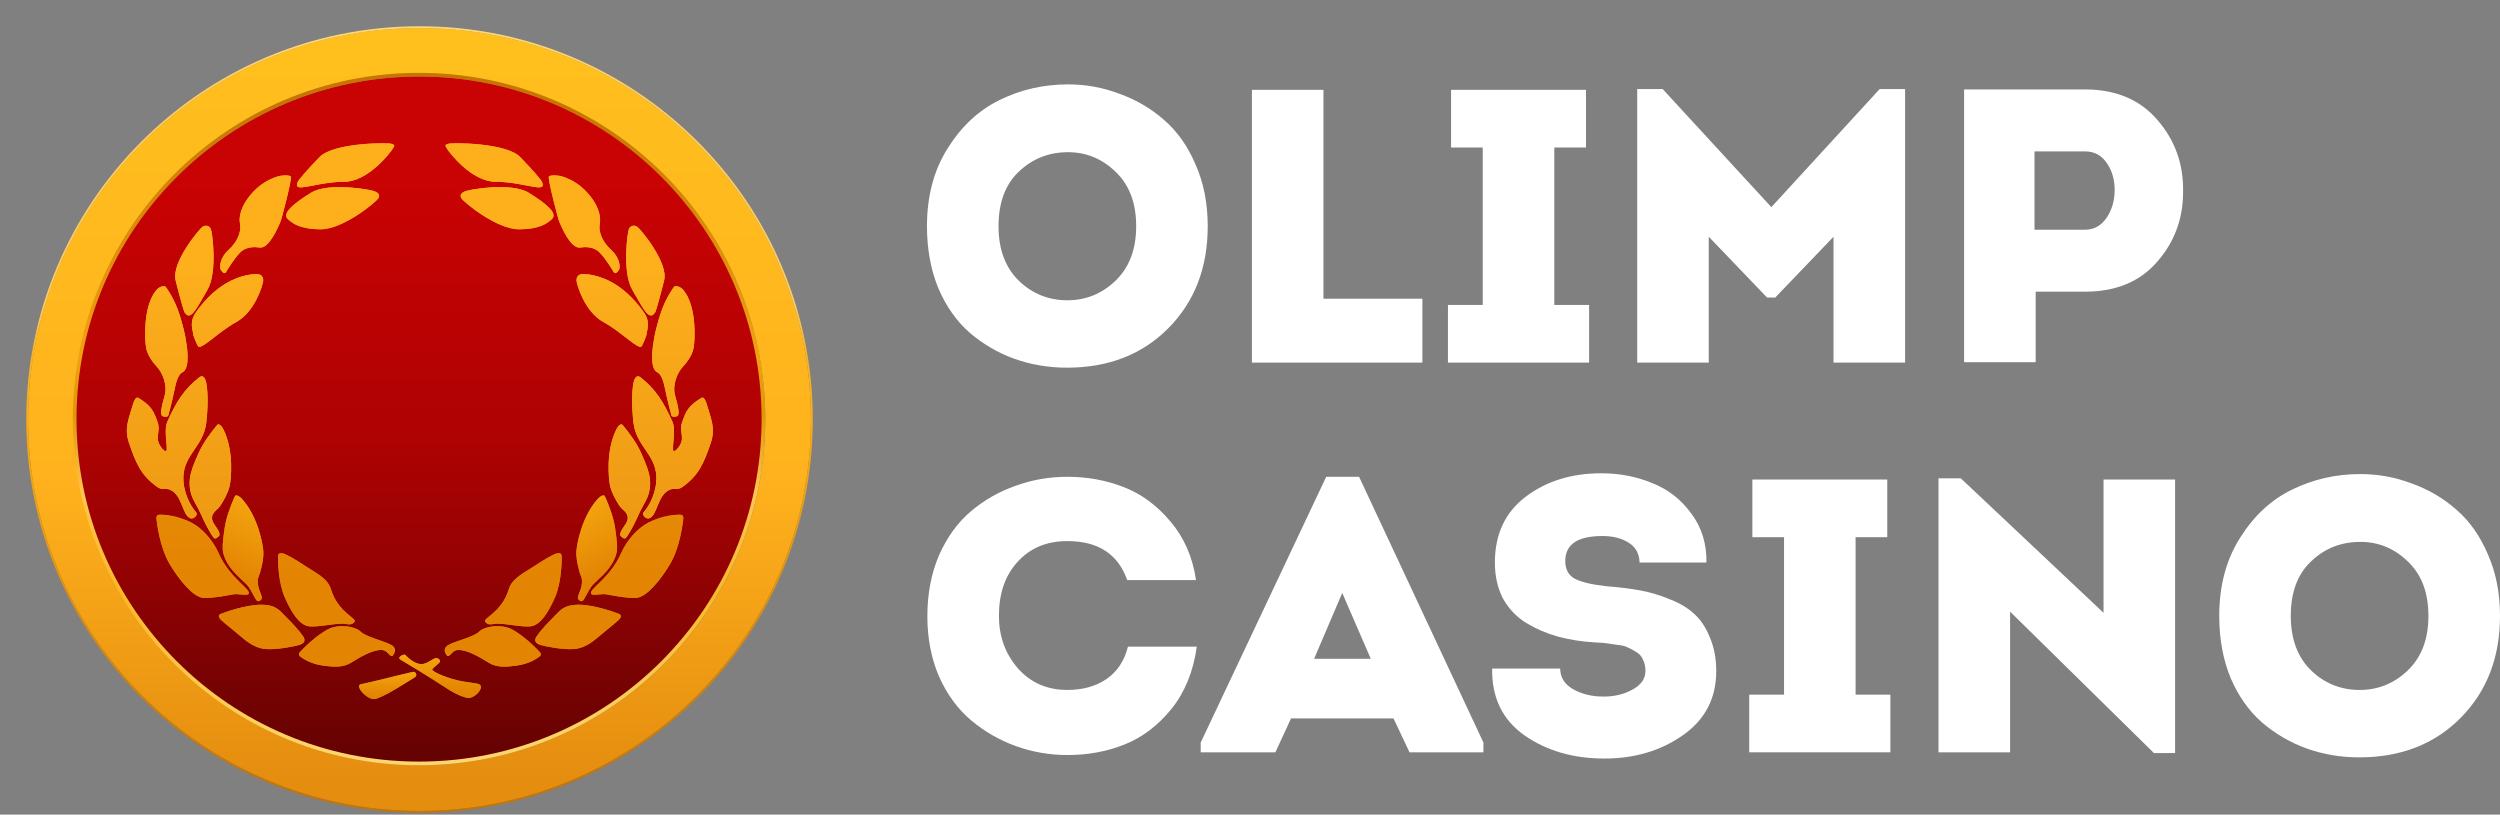 <svg width="89" height="29" viewBox="0 0 89 29" fill="none" xmlns="http://www.w3.org/2000/svg">
<rect x="0" y="0" width="89" height="29" fill="#808080" stroke="none"/>
<path d="M27.179 14.967C27.179 21.729 21.697 27.211 14.935 27.211C8.173 27.211 2.691 21.729 2.691 14.967C2.691 8.205 8.173 2.723 14.935 2.723C21.697 2.723 27.179 8.205 27.179 14.967Z" fill="url(#paint0_linear_3029_48905)"/>
<path fill-rule="evenodd" clip-rule="evenodd" d="M14.934 27.243C21.733 27.243 27.244 21.733 27.244 14.934C27.244 8.136 21.733 2.626 14.934 2.626C8.136 2.626 2.626 8.136 2.626 14.934C2.626 21.733 8.136 27.243 14.934 27.243ZM14.934 28.869C22.631 28.869 28.869 22.631 28.869 14.934C28.869 7.238 22.631 1 14.934 1C7.238 1 1 7.238 1 14.934C1 22.631 7.238 28.869 14.934 28.869Z" fill="url(#paint1_linear_3029_48905)"/>
<path fill-rule="evenodd" clip-rule="evenodd" d="M28.935 14.935C28.935 22.667 22.667 28.935 14.935 28.935C7.203 28.935 0.935 22.667 0.935 14.935C0.935 7.203 7.203 0.935 14.935 0.935C22.667 0.935 28.935 7.203 28.935 14.935ZM14.935 28.87C22.631 28.87 28.87 22.631 28.87 14.935C28.87 7.239 22.631 1 14.935 1C7.239 1 1 7.239 1 14.935C1 22.631 7.239 28.87 14.935 28.87Z" fill="url(#paint2_linear_3029_48905)"/>
<path fill-rule="evenodd" clip-rule="evenodd" d="M27.244 14.918C27.244 21.725 21.725 27.244 14.918 27.244C8.111 27.244 2.593 21.725 2.593 14.918C2.593 8.111 8.111 2.593 14.918 2.593C21.725 2.593 27.244 8.111 27.244 14.918ZM14.918 27.113C21.654 27.113 27.113 21.654 27.113 14.918C27.113 8.183 21.654 2.723 14.918 2.723C8.183 2.723 2.723 8.183 2.723 14.918C2.723 21.654 8.183 27.113 14.918 27.113Z" fill="url(#paint3_linear_3029_48905)"/>
<path d="M14.431 23.316C14.382 23.267 14.122 23.398 14.252 23.479C14.339 23.533 15.293 24.097 15.927 24.52C16.252 24.736 16.554 24.835 16.642 24.845C16.905 24.872 17.23 24.502 17.081 24.373C17.014 24.315 16.636 24.306 16.252 24.211C15.791 24.096 15.335 23.885 15.39 23.82C15.446 23.755 15.618 23.625 15.651 23.576C15.683 23.528 15.651 23.446 15.537 23.43C15.423 23.414 15.215 23.654 14.984 23.642C14.716 23.627 14.48 23.365 14.431 23.316Z" fill="#E38403"/>
<path d="M14.431 23.316C14.382 23.267 14.122 23.398 14.252 23.479C14.339 23.533 15.293 24.097 15.927 24.52C16.252 24.736 16.554 24.835 16.642 24.845C16.905 24.872 17.23 24.502 17.081 24.373C17.014 24.315 16.636 24.306 16.252 24.211C15.791 24.096 15.335 23.885 15.39 23.82C15.446 23.755 15.618 23.625 15.651 23.576C15.683 23.528 15.651 23.446 15.537 23.43C15.423 23.414 15.215 23.654 14.984 23.642C14.716 23.627 14.48 23.365 14.431 23.316Z" fill="url(#paint4_linear_3029_48905)"/>
<path d="M14.707 23.918C14.504 23.959 13.107 24.314 12.854 24.357C12.6 24.4 13.098 24.975 13.39 24.877C13.829 24.731 14.584 24.211 14.74 24.129C14.896 24.048 14.789 23.902 14.707 23.918Z" fill="#E38403"/>
<path d="M14.707 23.918C14.504 23.959 13.107 24.314 12.854 24.357C12.6 24.4 13.098 24.975 13.39 24.877C13.829 24.731 14.584 24.211 14.74 24.129C14.896 24.048 14.789 23.902 14.707 23.918Z" fill="url(#paint5_linear_3029_48905)"/>
<path d="M22.553 13.625C22.575 13.513 22.651 13.316 22.797 13.43C23.352 13.861 23.627 14.324 23.936 15.007C24.104 15.379 23.838 16.178 24.033 16.048C24.123 15.988 24.156 15.929 24.212 15.837C24.37 15.575 24.182 15.347 24.277 15.056C24.418 14.626 24.521 14.435 24.976 14.162C25.058 14.113 25.131 14.286 25.155 14.373C25.302 14.894 25.485 15.233 25.302 15.772C25.058 16.487 24.879 16.926 24.277 17.349C24.14 17.445 24.011 17.369 23.854 17.43C23.393 17.611 23.415 18.357 23.106 18.454C22.999 18.488 22.837 18.328 22.911 18.243C23.139 17.983 23.387 17.49 23.366 16.959C23.337 16.181 22.649 15.87 22.553 15.056C22.487 14.489 22.488 13.967 22.553 13.625Z" fill="#FDAF1C"/>
<path d="M22.553 13.625C22.575 13.513 22.651 13.316 22.797 13.43C23.352 13.861 23.627 14.324 23.936 15.007C24.104 15.379 23.838 16.178 24.033 16.048C24.123 15.988 24.156 15.929 24.212 15.837C24.37 15.575 24.182 15.347 24.277 15.056C24.418 14.626 24.521 14.435 24.976 14.162C25.058 14.113 25.131 14.286 25.155 14.373C25.302 14.894 25.485 15.233 25.302 15.772C25.058 16.487 24.879 16.926 24.277 17.349C24.14 17.445 24.011 17.369 23.854 17.43C23.393 17.611 23.415 18.357 23.106 18.454C22.999 18.488 22.837 18.328 22.911 18.243C23.139 17.983 23.387 17.49 23.366 16.959C23.337 16.181 22.649 15.87 22.553 15.056C22.487 14.489 22.488 13.967 22.553 13.625Z" fill="url(#paint6_linear_3029_48905)"/>
<path d="M15.918 5.3C15.856 5.193 15.809 5.162 15.965 5.118C16.12 5.074 18.022 5.079 18.521 5.593C19.018 6.105 19.252 6.4 19.285 6.454C19.285 6.454 19.285 6.455 19.285 6.455C19.289 6.463 19.334 6.557 19.317 6.617C19.251 6.795 18.505 6.471 17.643 6.471C16.781 6.471 15.98 5.408 15.918 5.3Z" fill="#FDAF1C"/>
<path d="M15.918 5.3C15.856 5.193 15.809 5.162 15.965 5.118C16.12 5.074 18.022 5.079 18.521 5.593C19.018 6.105 19.252 6.4 19.285 6.454C19.285 6.454 19.285 6.455 19.285 6.455C19.289 6.463 19.334 6.557 19.317 6.617C19.251 6.795 18.505 6.471 17.643 6.471C16.781 6.471 15.98 5.408 15.918 5.3Z" fill="url(#paint7_linear_3029_48905)"/>
<path d="M24.147 18.325C24.245 18.325 24.348 18.309 24.322 18.497C24.308 18.598 24.216 19.471 23.854 20.081C23.538 20.614 23.025 21.264 22.651 21.284C22.277 21.303 21.675 21.17 21.562 21.154C21.448 21.137 21.117 21.201 21.058 21.154C20.898 20.999 21.71 20.618 22.114 19.69C22.299 19.267 22.678 18.81 23.09 18.601C23.582 18.352 24.049 18.325 24.147 18.325Z" fill="#E38403"/>
<path d="M24.147 18.325C24.245 18.325 24.348 18.309 24.322 18.497C24.308 18.598 24.216 19.471 23.854 20.081C23.538 20.614 23.025 21.264 22.651 21.284C22.277 21.303 21.675 21.17 21.562 21.154C21.448 21.137 21.117 21.201 21.058 21.154C20.898 20.999 21.71 20.618 22.114 19.69C22.299 19.267 22.678 18.81 23.09 18.601C23.582 18.352 24.049 18.325 24.147 18.325Z" fill="url(#paint8_linear_3029_48905)"/>
<path d="M19.824 19.703C19.91 19.692 19.998 19.668 19.996 19.836C19.994 19.926 20.005 20.704 19.752 21.279C19.53 21.781 19.25 22.235 18.923 22.292C18.596 22.349 17.903 22.162 17.61 22.211C17.318 22.259 17.342 22.181 17.285 22.146C17.128 22.026 17.856 21.834 18.114 20.975C18.232 20.583 18.668 20.389 19.009 20.162C19.416 19.891 19.738 19.713 19.824 19.703Z" fill="#E38403"/>
<path d="M19.824 19.703C19.91 19.692 19.998 19.668 19.996 19.836C19.994 19.926 20.005 20.704 19.752 21.279C19.53 21.781 19.25 22.235 18.923 22.292C18.596 22.349 17.903 22.162 17.61 22.211C17.318 22.259 17.342 22.181 17.285 22.146C17.128 22.026 17.856 21.834 18.114 20.975C18.232 20.583 18.668 20.389 19.009 20.162C19.416 19.891 19.738 19.713 19.824 19.703Z" fill="url(#paint9_linear_3029_48905)"/>
<path d="M19.123 23.43C19.183 23.388 19.315 23.325 19.22 23.219C19.169 23.162 18.645 22.602 18.163 22.376C17.757 22.211 17.236 22.308 17.058 22.487C16.879 22.666 16.261 22.812 16.001 22.942C15.743 23.071 15.836 23.232 15.917 23.345C15.918 23.348 15.921 23.349 15.924 23.351C16.035 23.391 16.096 23.126 16.342 23.137C16.653 23.152 17.043 23.368 17.399 23.593C17.692 23.777 18.049 23.742 18.394 23.695C18.806 23.639 19.062 23.472 19.123 23.43Z" fill="#E38403"/>
<path d="M19.123 23.43C19.183 23.388 19.315 23.325 19.22 23.219C19.169 23.162 18.645 22.602 18.163 22.376C17.757 22.211 17.236 22.308 17.058 22.487C16.879 22.666 16.261 22.812 16.001 22.942C15.743 23.071 15.836 23.232 15.917 23.345C15.918 23.348 15.921 23.349 15.924 23.351C16.035 23.391 16.096 23.126 16.342 23.137C16.653 23.152 17.043 23.368 17.399 23.593C17.692 23.777 18.049 23.742 18.394 23.695C18.806 23.639 19.062 23.472 19.123 23.43Z" fill="url(#paint10_linear_3029_48905)"/>
<path d="M22.062 22.025C22.101 21.961 22.154 21.899 22.012 21.845C21.936 21.816 21.144 21.52 20.57 21.528C20.068 21.534 19.936 21.739 19.724 21.951C19.513 22.162 19.253 22.436 19.106 22.65C18.96 22.864 19.171 22.939 19.236 22.959C19.399 23.007 20.017 23.137 20.44 23.105C20.863 23.072 21.155 22.796 21.448 22.552C21.799 22.259 22.023 22.089 22.062 22.025Z" fill="#E38403"/>
<path d="M22.062 22.025C22.101 21.961 22.154 21.899 22.012 21.845C21.936 21.816 21.144 21.52 20.57 21.528C20.068 21.534 19.936 21.739 19.724 21.951C19.513 22.162 19.253 22.436 19.106 22.65C18.96 22.864 19.171 22.939 19.236 22.959C19.399 23.007 20.017 23.137 20.44 23.105C20.863 23.072 21.155 22.796 21.448 22.552C21.799 22.259 22.023 22.089 22.062 22.025Z" fill="url(#paint11_linear_3029_48905)"/>
<path d="M16.553 6.812C16.436 6.87 16.355 6.923 16.425 7.055C16.495 7.187 17.675 8.162 18.472 8.162C19.264 8.162 19.484 7.916 19.544 7.886C19.545 7.886 19.546 7.885 19.546 7.885C19.558 7.876 19.662 7.801 19.693 7.74C19.777 7.543 19.464 7.261 18.83 6.866C18.196 6.471 16.671 6.755 16.553 6.812Z" fill="#FDAF1C"/>
<path d="M16.553 6.812C16.436 6.87 16.355 6.923 16.425 7.055C16.495 7.187 17.675 8.162 18.472 8.162C19.264 8.162 19.484 7.916 19.544 7.886C19.545 7.886 19.546 7.885 19.546 7.885C19.558 7.876 19.662 7.801 19.693 7.74C19.777 7.543 19.464 7.261 18.83 6.866C18.196 6.471 16.671 6.755 16.553 6.812Z" fill="url(#paint12_linear_3029_48905)"/>
<path d="M22.391 8.146C22.446 8.041 22.57 7.995 22.687 8.076C22.804 8.156 23.801 9.347 23.643 9.983C23.485 10.617 23.357 11.055 23.331 11.109C23.33 11.109 23.33 11.109 23.33 11.11C23.326 11.117 23.272 11.202 23.215 11.225C23.036 11.283 22.862 10.926 22.505 10.308C22.147 9.69 22.336 8.25 22.391 8.146Z" fill="#FDAF1C"/>
<path d="M22.391 8.146C22.446 8.041 22.57 7.995 22.687 8.076C22.804 8.156 23.801 9.347 23.643 9.983C23.485 10.617 23.357 11.055 23.331 11.109C23.33 11.109 23.33 11.109 23.33 11.11C23.326 11.117 23.272 11.202 23.215 11.225C23.036 11.283 22.862 10.926 22.505 10.308C22.147 9.69 22.336 8.25 22.391 8.146Z" fill="url(#paint13_linear_3029_48905)"/>
<path d="M20.528 10.019C20.511 9.902 20.553 9.755 20.765 9.755C20.873 9.755 21.329 9.784 21.838 10.081C22.319 10.361 22.716 10.812 22.944 11.154C23.171 11.495 23.012 11.819 23.02 11.877C23.029 11.934 22.88 12.27 22.846 12.325C22.734 12.476 22.159 11.838 21.48 11.463C20.802 11.087 20.544 10.136 20.528 10.019Z" fill="#FDAF1C"/>
<path d="M20.528 10.019C20.511 9.902 20.553 9.755 20.765 9.755C20.873 9.755 21.329 9.784 21.838 10.081C22.319 10.361 22.716 10.812 22.944 11.154C23.171 11.495 23.012 11.819 23.02 11.877C23.029 11.934 22.88 12.27 22.846 12.325C22.734 12.476 22.159 11.838 21.48 11.463C20.802 11.087 20.544 10.136 20.528 10.019Z" fill="url(#paint14_linear_3029_48905)"/>
<path d="M21.252 7.365C21.129 7.084 20.722 6.5 20.017 6.284C19.841 6.23 19.593 6.231 19.54 6.284C19.488 6.337 19.88 7.865 19.922 7.922C19.982 8.058 20.314 8.862 20.651 8.812C20.809 8.789 21.135 8.767 21.349 8.991C21.591 9.245 21.789 9.593 21.855 9.696C21.918 9.777 22 9.658 22.033 9.609C22.098 9.511 22.056 9.16 21.756 8.894C21.464 8.633 21.297 8.266 21.349 7.983C21.375 7.843 21.376 7.646 21.252 7.365Z" fill="#FDAF1C"/>
<path d="M21.252 7.365C21.129 7.084 20.722 6.5 20.017 6.284C19.841 6.23 19.593 6.231 19.54 6.284C19.488 6.337 19.88 7.865 19.922 7.922C19.982 8.058 20.314 8.862 20.651 8.812C20.809 8.789 21.135 8.767 21.349 8.991C21.591 9.245 21.789 9.593 21.855 9.696C21.918 9.777 22 9.658 22.033 9.609C22.098 9.511 22.056 9.16 21.756 8.894C21.464 8.633 21.297 8.266 21.349 7.983C21.375 7.843 21.376 7.646 21.252 7.365Z" fill="url(#paint15_linear_3029_48905)"/>
<path d="M24.696 12.367C24.744 12.065 24.802 10.889 24.326 10.324C24.208 10.184 24.049 10.178 24.017 10.194C23.984 10.211 23.741 10.562 23.578 10.991C23.387 11.493 23.274 12.076 23.277 12.115C23.252 12.261 23.096 13.117 23.406 13.258C23.551 13.324 23.633 13.613 23.692 13.918C23.758 14.262 23.871 14.65 23.896 14.764C23.905 14.865 24.052 14.839 24.106 14.816C24.213 14.769 24.141 14.467 24.033 14.081C23.928 13.703 24.112 13.265 24.31 13.056C24.407 12.953 24.648 12.67 24.696 12.367Z" fill="#FDAF1C"/>
<path d="M24.696 12.367C24.744 12.065 24.802 10.889 24.326 10.324C24.208 10.184 24.049 10.178 24.017 10.194C23.984 10.211 23.741 10.562 23.578 10.991C23.387 11.493 23.274 12.076 23.277 12.115C23.252 12.261 23.096 13.117 23.406 13.258C23.551 13.324 23.633 13.613 23.692 13.918C23.758 14.262 23.871 14.65 23.896 14.764C23.905 14.865 24.052 14.839 24.106 14.816C24.213 14.769 24.141 14.467 24.033 14.081C23.928 13.703 24.112 13.265 24.31 13.056C24.407 12.953 24.648 12.67 24.696 12.367Z" fill="url(#paint16_linear_3029_48905)"/>
<path d="M21.724 17.316C21.659 17.042 21.57 16.045 21.936 15.3C22.017 15.133 22.102 15.097 22.134 15.106C22.166 15.115 22.503 15.539 22.684 15.853C22.877 16.188 23.074 16.727 23.074 16.764C23.15 16.995 23.22 17.414 22.976 17.853C22.732 18.292 22.762 18.278 22.635 18.536C22.516 18.778 22.391 19.007 22.293 19.137C22.229 19.224 22.116 19.109 22.084 19.059C22.082 19.057 22.082 19.055 22.082 19.053C22.068 18.924 22.197 18.779 22.277 18.65C22.48 18.326 22.196 18.178 22.098 18.064C22.015 17.968 21.79 17.59 21.724 17.316Z" fill="#FDAF1C"/>
<path d="M21.724 17.316C21.659 17.042 21.57 16.045 21.936 15.3C22.017 15.133 22.102 15.097 22.134 15.106C22.166 15.115 22.503 15.539 22.684 15.853C22.877 16.188 23.074 16.727 23.074 16.764C23.15 16.995 23.22 17.414 22.976 17.853C22.732 18.292 22.762 18.278 22.635 18.536C22.516 18.778 22.391 19.007 22.293 19.137C22.229 19.224 22.116 19.109 22.084 19.059C22.082 19.057 22.082 19.055 22.082 19.053C22.068 18.924 22.197 18.779 22.277 18.65C22.48 18.326 22.196 18.178 22.098 18.064C22.015 17.968 21.79 17.59 21.724 17.316Z" fill="url(#paint17_linear_3029_48905)"/>
<path d="M20.518 19.656C20.53 19.374 20.716 18.39 21.27 17.773C21.394 17.635 21.485 17.623 21.513 17.64C21.542 17.658 21.75 18.157 21.839 18.508C21.934 18.883 21.977 19.456 21.967 19.491C21.978 19.735 21.834 20.098 21.48 20.454C21.126 20.811 21.099 20.781 20.96 21.024C20.83 21.251 20.846 21.251 20.765 21.365C20.702 21.453 20.59 21.359 20.572 21.303C20.571 21.301 20.571 21.299 20.571 21.297C20.591 21.17 20.614 21.134 20.667 20.991C20.716 20.861 20.747 20.649 20.684 20.513C20.63 20.397 20.507 19.938 20.518 19.656Z" fill="#E38403"/>
<path d="M20.518 19.656C20.53 19.374 20.716 18.39 21.27 17.773C21.394 17.635 21.485 17.623 21.513 17.64C21.542 17.658 21.75 18.157 21.839 18.508C21.934 18.883 21.977 19.456 21.967 19.491C21.978 19.735 21.834 20.098 21.48 20.454C21.126 20.811 21.099 20.781 20.96 21.024C20.83 21.251 20.846 21.251 20.765 21.365C20.702 21.453 20.59 21.359 20.572 21.303C20.571 21.301 20.571 21.299 20.571 21.297C20.591 21.17 20.614 21.134 20.667 20.991C20.716 20.861 20.747 20.649 20.684 20.513C20.63 20.397 20.507 19.938 20.518 19.656Z" fill="url(#paint18_linear_3029_48905)"/>
<path d="M7.342 13.625C7.32 13.513 7.244 13.316 7.098 13.43C6.543 13.861 6.268 14.324 5.96 15.007C5.791 15.379 6.057 16.178 5.862 16.048C5.772 15.988 5.739 15.929 5.683 15.837C5.525 15.575 5.713 15.347 5.618 15.056C5.477 14.626 5.374 14.435 4.919 14.162C4.838 14.113 4.764 14.286 4.74 14.373C4.594 14.894 4.41 15.233 4.594 15.772C4.838 16.487 5.016 16.926 5.618 17.349C5.756 17.445 5.884 17.369 6.041 17.43C6.502 17.611 6.48 18.357 6.789 18.454C6.896 18.488 7.058 18.328 6.984 18.243C6.756 17.983 6.508 17.49 6.529 16.959C6.558 16.181 7.246 15.87 7.342 15.056C7.408 14.489 7.407 13.967 7.342 13.625Z" fill="#FDAF1C"/>
<path d="M7.342 13.625C7.32 13.513 7.244 13.316 7.098 13.43C6.543 13.861 6.268 14.324 5.96 15.007C5.791 15.379 6.057 16.178 5.862 16.048C5.772 15.988 5.739 15.929 5.683 15.837C5.525 15.575 5.713 15.347 5.618 15.056C5.477 14.626 5.374 14.435 4.919 14.162C4.838 14.113 4.764 14.286 4.74 14.373C4.594 14.894 4.41 15.233 4.594 15.772C4.838 16.487 5.016 16.926 5.618 17.349C5.756 17.445 5.884 17.369 6.041 17.43C6.502 17.611 6.48 18.357 6.789 18.454C6.896 18.488 7.058 18.328 6.984 18.243C6.756 17.983 6.508 17.49 6.529 16.959C6.558 16.181 7.246 15.87 7.342 15.056C7.408 14.489 7.407 13.967 7.342 13.625Z" fill="url(#paint19_linear_3029_48905)"/>
<path d="M13.977 5.3C14.039 5.193 14.086 5.162 13.93 5.118C13.775 5.074 11.873 5.079 11.374 5.593C10.877 6.105 10.643 6.4 10.611 6.454C10.61 6.454 10.61 6.455 10.61 6.455C10.606 6.463 10.561 6.557 10.578 6.617C10.644 6.795 11.391 6.471 12.252 6.471C13.114 6.471 13.915 5.408 13.977 5.3Z" fill="#FDAF1C"/>
<path d="M13.977 5.3C14.039 5.193 14.086 5.162 13.93 5.118C13.775 5.074 11.873 5.079 11.374 5.593C10.877 6.105 10.643 6.4 10.611 6.454C10.61 6.454 10.61 6.455 10.61 6.455C10.606 6.463 10.561 6.557 10.578 6.617C10.644 6.795 11.391 6.471 12.252 6.471C13.114 6.471 13.915 5.408 13.977 5.3Z" fill="url(#paint20_linear_3029_48905)"/>
<path d="M5.748 18.325C5.651 18.325 5.548 18.309 5.573 18.497C5.587 18.598 5.679 19.471 6.041 20.081C6.357 20.614 6.87 21.264 7.244 21.284C7.618 21.303 8.22 21.17 8.333 21.154C8.447 21.137 8.778 21.201 8.838 21.154C8.997 20.999 8.186 20.618 7.781 19.69C7.596 19.267 7.217 18.81 6.805 18.601C6.313 18.352 5.846 18.325 5.748 18.325Z" fill="#E38403"/>
<path d="M5.748 18.325C5.651 18.325 5.548 18.309 5.573 18.497C5.587 18.598 5.679 19.471 6.041 20.081C6.357 20.614 6.87 21.264 7.244 21.284C7.618 21.303 8.22 21.17 8.333 21.154C8.447 21.137 8.778 21.201 8.838 21.154C8.997 20.999 8.186 20.618 7.781 19.69C7.596 19.267 7.217 18.81 6.805 18.601C6.313 18.352 5.846 18.325 5.748 18.325Z" fill="url(#paint21_linear_3029_48905)"/>
<path d="M10.071 19.703C9.986 19.692 9.897 19.668 9.899 19.836C9.901 19.926 9.89 20.704 10.144 21.279C10.365 21.781 10.645 22.235 10.972 22.292C11.299 22.349 11.992 22.162 12.285 22.211C12.577 22.259 12.553 22.181 12.61 22.146C12.767 22.026 12.039 21.834 11.781 20.975C11.663 20.583 11.227 20.389 10.886 20.162C10.48 19.891 10.157 19.713 10.071 19.703Z" fill="#E38403"/>
<path d="M10.071 19.703C9.986 19.692 9.897 19.668 9.899 19.836C9.901 19.926 9.89 20.704 10.144 21.279C10.365 21.781 10.645 22.235 10.972 22.292C11.299 22.349 11.992 22.162 12.285 22.211C12.577 22.259 12.553 22.181 12.61 22.146C12.767 22.026 12.039 21.834 11.781 20.975C11.663 20.583 11.227 20.389 10.886 20.162C10.48 19.891 10.157 19.713 10.071 19.703Z" fill="url(#paint22_linear_3029_48905)"/>
<path d="M10.773 23.43C10.712 23.388 10.58 23.325 10.675 23.219C10.726 23.162 11.25 22.602 11.732 22.376C12.138 22.211 12.659 22.308 12.838 22.487C13.016 22.666 13.634 22.812 13.895 22.942C14.152 23.071 14.059 23.232 13.978 23.345C13.977 23.348 13.974 23.349 13.971 23.351C13.86 23.391 13.799 23.126 13.553 23.137C13.242 23.152 12.853 23.368 12.496 23.593C12.203 23.777 11.846 23.742 11.501 23.695C11.09 23.639 10.833 23.472 10.773 23.43Z" fill="#E38403"/>
<path d="M10.773 23.43C10.712 23.388 10.58 23.325 10.675 23.219C10.726 23.162 11.25 22.602 11.732 22.376C12.138 22.211 12.659 22.308 12.838 22.487C13.016 22.666 13.634 22.812 13.895 22.942C14.152 23.071 14.059 23.232 13.978 23.345C13.977 23.348 13.974 23.349 13.971 23.351C13.86 23.391 13.799 23.126 13.553 23.137C13.242 23.152 12.853 23.368 12.496 23.593C12.203 23.777 11.846 23.742 11.501 23.695C11.09 23.639 10.833 23.472 10.773 23.43Z" fill="url(#paint23_linear_3029_48905)"/>
<path d="M7.833 22.025C7.794 21.961 7.741 21.899 7.884 21.845C7.96 21.816 8.751 21.52 9.325 21.528C9.827 21.534 9.959 21.739 10.171 21.951C10.382 22.162 10.643 22.436 10.789 22.65C10.935 22.864 10.724 22.939 10.659 22.959C10.496 23.007 9.878 23.137 9.455 23.105C9.033 23.072 8.74 22.796 8.447 22.552C8.096 22.259 7.873 22.089 7.833 22.025Z" fill="#E38403"/>
<path d="M7.833 22.025C7.794 21.961 7.741 21.899 7.884 21.845C7.96 21.816 8.751 21.52 9.325 21.528C9.827 21.534 9.959 21.739 10.171 21.951C10.382 22.162 10.643 22.436 10.789 22.65C10.935 22.864 10.724 22.939 10.659 22.959C10.496 23.007 9.878 23.137 9.455 23.105C9.033 23.072 8.74 22.796 8.447 22.552C8.096 22.259 7.873 22.089 7.833 22.025Z" fill="url(#paint24_linear_3029_48905)"/>
<path d="M13.342 6.812C13.46 6.87 13.54 6.923 13.47 7.055C13.4 7.187 12.22 8.162 11.423 8.162C10.632 8.162 10.411 7.916 10.351 7.886C10.35 7.886 10.35 7.885 10.349 7.885C10.337 7.876 10.233 7.801 10.202 7.74C10.118 7.543 10.431 7.261 11.065 6.866C11.7 6.471 13.224 6.755 13.342 6.812Z" fill="#FDAF1C"/>
<path d="M13.342 6.812C13.46 6.87 13.54 6.923 13.47 7.055C13.4 7.187 12.22 8.162 11.423 8.162C10.632 8.162 10.411 7.916 10.351 7.886C10.35 7.886 10.35 7.885 10.349 7.885C10.337 7.876 10.233 7.801 10.202 7.74C10.118 7.543 10.431 7.261 11.065 6.866C11.7 6.471 13.224 6.755 13.342 6.812Z" fill="url(#paint25_linear_3029_48905)"/>
<path d="M7.504 8.146C7.449 8.041 7.326 7.995 7.208 8.076C7.091 8.156 6.094 9.347 6.252 9.983C6.41 10.617 6.538 11.055 6.565 11.109C6.565 11.109 6.565 11.109 6.565 11.11C6.569 11.117 6.623 11.202 6.68 11.225C6.859 11.283 7.033 10.926 7.391 10.308C7.748 9.69 7.559 8.25 7.504 8.146Z" fill="#FDAF1C"/>
<path d="M7.504 8.146C7.449 8.041 7.326 7.995 7.208 8.076C7.091 8.156 6.094 9.347 6.252 9.983C6.41 10.617 6.538 11.055 6.565 11.109C6.565 11.109 6.565 11.109 6.565 11.11C6.569 11.117 6.623 11.202 6.68 11.225C6.859 11.283 7.033 10.926 7.391 10.308C7.748 9.69 7.559 8.25 7.504 8.146Z" fill="url(#paint26_linear_3029_48905)"/>
<path d="M9.367 10.019C9.384 9.902 9.342 9.755 9.13 9.755C9.022 9.755 8.566 9.784 8.057 10.081C7.576 10.361 7.179 10.812 6.952 11.154C6.724 11.495 6.884 11.819 6.875 11.877C6.866 11.934 7.015 12.27 7.049 12.325C7.161 12.476 7.736 11.838 8.415 11.463C9.093 11.087 9.351 10.136 9.367 10.019Z" fill="#FDAF1C"/>
<path d="M9.367 10.019C9.384 9.902 9.342 9.755 9.13 9.755C9.022 9.755 8.566 9.784 8.057 10.081C7.576 10.361 7.179 10.812 6.952 11.154C6.724 11.495 6.884 11.819 6.875 11.877C6.866 11.934 7.015 12.27 7.049 12.325C7.161 12.476 7.736 11.838 8.415 11.463C9.093 11.087 9.351 10.136 9.367 10.019Z" fill="url(#paint27_linear_3029_48905)"/>
<path d="M8.643 7.365C8.766 7.084 9.173 6.5 9.879 6.284C10.054 6.23 10.302 6.231 10.355 6.284C10.407 6.337 10.015 7.865 9.973 7.922C9.913 8.058 9.581 8.862 9.244 8.812C9.086 8.789 8.76 8.767 8.546 8.991C8.304 9.245 8.106 9.593 8.04 9.696C7.977 9.777 7.895 9.658 7.862 9.609C7.797 9.511 7.839 9.16 8.139 8.894C8.432 8.633 8.599 8.266 8.546 7.983C8.52 7.843 8.519 7.646 8.643 7.365Z" fill="#FDAF1C"/>
<path d="M8.643 7.365C8.766 7.084 9.173 6.5 9.879 6.284C10.054 6.23 10.302 6.231 10.355 6.284C10.407 6.337 10.015 7.865 9.973 7.922C9.913 8.058 9.581 8.862 9.244 8.812C9.086 8.789 8.76 8.767 8.546 8.991C8.304 9.245 8.106 9.593 8.04 9.696C7.977 9.777 7.895 9.658 7.862 9.609C7.797 9.511 7.839 9.16 8.139 8.894C8.432 8.633 8.599 8.266 8.546 7.983C8.52 7.843 8.519 7.646 8.643 7.365Z" fill="url(#paint28_linear_3029_48905)"/>
<path d="M5.199 12.367C5.151 12.065 5.093 10.889 5.569 10.324C5.688 10.184 5.846 10.178 5.878 10.194C5.911 10.211 6.154 10.562 6.317 10.991C6.508 11.493 6.621 12.076 6.618 12.115C6.643 12.261 6.799 13.117 6.489 13.258C6.344 13.324 6.262 13.613 6.203 13.918C6.137 14.262 6.024 14.65 5.999 14.764C5.991 14.865 5.843 14.839 5.789 14.816C5.682 14.769 5.754 14.467 5.862 14.081C5.967 13.703 5.783 13.265 5.585 13.056C5.488 12.953 5.248 12.67 5.199 12.367Z" fill="#FDAF1C"/>
<path d="M5.199 12.367C5.151 12.065 5.093 10.889 5.569 10.324C5.688 10.184 5.846 10.178 5.878 10.194C5.911 10.211 6.154 10.562 6.317 10.991C6.508 11.493 6.621 12.076 6.618 12.115C6.643 12.261 6.799 13.117 6.489 13.258C6.344 13.324 6.262 13.613 6.203 13.918C6.137 14.262 6.024 14.65 5.999 14.764C5.991 14.865 5.843 14.839 5.789 14.816C5.682 14.769 5.754 14.467 5.862 14.081C5.967 13.703 5.783 13.265 5.585 13.056C5.488 12.953 5.248 12.67 5.199 12.367Z" fill="url(#paint29_linear_3029_48905)"/>
<path d="M8.171 17.316C8.237 17.042 8.325 16.045 7.96 15.3C7.878 15.133 7.793 15.097 7.761 15.106C7.729 15.115 7.393 15.539 7.212 15.853C7.018 16.188 6.821 16.727 6.821 16.764C6.745 16.995 6.675 17.414 6.919 17.853C7.163 18.292 7.134 18.278 7.26 18.536C7.379 18.778 7.504 19.007 7.602 19.137C7.666 19.224 7.779 19.109 7.811 19.059C7.813 19.057 7.813 19.055 7.814 19.053C7.827 18.924 7.699 18.779 7.618 18.65C7.416 18.326 7.699 18.178 7.797 18.064C7.88 17.968 8.105 17.59 8.171 17.316Z" fill="#FDAF1C"/>
<path d="M8.171 17.316C8.237 17.042 8.325 16.045 7.96 15.3C7.878 15.133 7.793 15.097 7.761 15.106C7.729 15.115 7.393 15.539 7.212 15.853C7.018 16.188 6.821 16.727 6.821 16.764C6.745 16.995 6.675 17.414 6.919 17.853C7.163 18.292 7.134 18.278 7.26 18.536C7.379 18.778 7.504 19.007 7.602 19.137C7.666 19.224 7.779 19.109 7.811 19.059C7.813 19.057 7.813 19.055 7.814 19.053C7.827 18.924 7.699 18.779 7.618 18.65C7.416 18.326 7.699 18.178 7.797 18.064C7.88 17.968 8.105 17.59 8.171 17.316Z" fill="url(#paint30_linear_3029_48905)"/>
<path d="M9.377 19.656C9.366 19.374 9.179 18.39 8.625 17.773C8.501 17.635 8.41 17.623 8.382 17.64C8.353 17.658 8.145 18.157 8.056 18.508C7.961 18.883 7.918 19.456 7.928 19.491C7.917 19.735 8.061 20.098 8.415 20.454C8.769 20.811 8.796 20.781 8.935 21.024C9.065 21.251 9.049 21.251 9.13 21.365C9.193 21.453 9.305 21.359 9.323 21.303C9.324 21.301 9.324 21.299 9.324 21.297C9.304 21.17 9.281 21.134 9.228 20.991C9.179 20.861 9.149 20.649 9.212 20.513C9.265 20.397 9.388 19.938 9.377 19.656Z" fill="#E38403"/>
<path d="M9.377 19.656C9.366 19.374 9.179 18.39 8.625 17.773C8.501 17.635 8.41 17.623 8.382 17.64C8.353 17.658 8.145 18.157 8.056 18.508C7.961 18.883 7.918 19.456 7.928 19.491C7.917 19.735 8.061 20.098 8.415 20.454C8.769 20.811 8.796 20.781 8.935 21.024C9.065 21.251 9.049 21.251 9.13 21.365C9.193 21.453 9.305 21.359 9.323 21.303C9.324 21.301 9.324 21.299 9.324 21.297C9.304 21.17 9.281 21.134 9.228 20.991C9.179 20.861 9.149 20.649 9.212 20.513C9.265 20.397 9.388 19.938 9.377 19.656Z" fill="url(#paint31_linear_3029_48905)"/>
<path d="M42.995 8.054C42.995 9.533 42.527 10.745 41.589 11.688C40.661 12.622 39.459 13.089 37.984 13.089C37.325 13.089 36.698 12.983 36.104 12.77C35.52 12.558 34.991 12.248 34.517 11.841C34.053 11.434 33.682 10.907 33.404 10.259C33.135 9.603 33 8.867 33 8.054C33 6.981 33.246 6.056 33.738 5.279C34.23 4.493 34.847 3.92 35.589 3.559C36.341 3.189 37.153 3.004 38.026 3.004C38.657 3.004 39.264 3.115 39.849 3.337C40.443 3.55 40.972 3.859 41.436 4.266C41.91 4.673 42.285 5.205 42.564 5.862C42.852 6.509 42.995 7.24 42.995 8.054ZM35.548 8.054C35.548 8.877 35.789 9.524 36.271 9.996C36.754 10.458 37.329 10.69 37.998 10.69C38.657 10.69 39.227 10.458 39.71 9.996C40.202 9.524 40.448 8.877 40.448 8.054C40.448 7.231 40.206 6.588 39.724 6.125C39.241 5.654 38.675 5.418 38.026 5.418C37.339 5.418 36.754 5.649 36.271 6.111C35.789 6.565 35.548 7.212 35.548 8.054Z" fill="white"/>
<path d="M47.115 3.198V10.634H50.637V12.909H44.568V3.198H47.115Z" fill="white"/>
<path d="M55.333 10.856H56.572V12.909H51.547V10.856H52.785V5.251H51.658V3.198H56.461V5.251H55.333V10.856Z" fill="white"/>
<path d="M63.06 7.374L66.916 3.17H67.821V12.909H65.273V8.428L63.199 10.592H62.907L60.832 8.428V12.909H58.285V3.17H59.19L63.06 7.374Z" fill="white"/>
<path d="M72.47 12.895H69.922V3.184H74.224C75.328 3.184 76.191 3.55 76.813 4.28C77.435 5.002 77.737 5.852 77.718 6.833C77.718 7.795 77.407 8.627 76.785 9.33C76.173 10.033 75.319 10.384 74.224 10.384H72.47V12.895ZM72.428 8.178H74.224C74.539 8.178 74.795 8.04 74.989 7.762C75.184 7.476 75.282 7.143 75.282 6.763C75.282 6.394 75.189 6.074 75.003 5.806C74.818 5.529 74.558 5.39 74.224 5.39H72.428V8.178Z" fill="white"/>
<path d="M33.014 21.94C33.014 21.136 33.153 20.41 33.432 19.762C33.719 19.115 34.1 18.592 34.573 18.195C35.046 17.797 35.575 17.496 36.16 17.293C36.745 17.08 37.357 16.974 37.998 16.974C38.703 16.974 39.367 17.094 39.988 17.334C40.62 17.575 41.176 17.982 41.659 18.555C42.151 19.129 42.457 19.827 42.578 20.65H40.128C39.803 19.725 39.093 19.263 37.998 19.263C37.264 19.263 36.675 19.508 36.23 19.998C35.784 20.479 35.562 21.122 35.562 21.926C35.562 22.648 35.784 23.267 36.23 23.785C36.684 24.303 37.274 24.562 37.998 24.562C38.545 24.562 39.009 24.433 39.39 24.174C39.77 23.915 40.026 23.531 40.155 23.022H42.605C42.485 23.901 42.183 24.641 41.701 25.242C41.218 25.834 40.661 26.255 40.03 26.505C39.408 26.754 38.731 26.879 37.998 26.879C37.367 26.879 36.754 26.773 36.16 26.56C35.575 26.347 35.046 26.042 34.573 25.644C34.1 25.247 33.719 24.729 33.432 24.091C33.153 23.443 33.014 22.726 33.014 21.94Z" fill="white"/>
<path d="M49.608 25.575H45.961L45.404 26.782H42.745V26.435L47.213 16.974H48.383L52.81 26.435V26.782H50.179L49.608 25.575ZM47.784 21.108L46.782 23.453H48.8L47.784 21.108Z" fill="white"/>
<path d="M53.121 23.799H55.543C55.543 24.114 55.696 24.359 56.003 24.535C56.309 24.71 56.671 24.798 57.088 24.798C57.478 24.798 57.822 24.715 58.119 24.548C58.425 24.382 58.578 24.16 58.578 23.883C58.578 23.735 58.55 23.605 58.494 23.494C58.448 23.374 58.369 23.281 58.258 23.217C58.146 23.143 58.044 23.087 57.952 23.05C57.868 23.004 57.733 22.971 57.548 22.953C57.371 22.925 57.246 22.907 57.172 22.898C57.098 22.888 56.968 22.879 56.782 22.87C56.309 22.842 55.868 22.773 55.46 22.662C55.061 22.551 54.685 22.389 54.332 22.176C53.989 21.963 53.715 21.677 53.511 21.316C53.316 20.946 53.218 20.516 53.218 20.026C53.218 19.018 53.585 18.236 54.318 17.681C55.051 17.126 55.947 16.849 57.005 16.849C57.654 16.849 58.258 16.965 58.815 17.196C59.381 17.418 59.845 17.779 60.207 18.278C60.578 18.768 60.759 19.351 60.75 20.026H58.369C58.36 19.711 58.23 19.476 57.979 19.318C57.729 19.161 57.418 19.082 57.047 19.082C56.165 19.082 55.724 19.378 55.724 19.97C55.724 20.276 55.84 20.488 56.072 20.608C56.313 20.729 56.694 20.817 57.214 20.872C57.678 20.909 58.081 20.96 58.425 21.025C58.768 21.09 59.116 21.196 59.469 21.344C59.822 21.483 60.109 21.658 60.332 21.871C60.555 22.074 60.736 22.352 60.875 22.703C61.023 23.046 61.098 23.443 61.098 23.896C61.098 24.858 60.703 25.617 59.914 26.172C59.126 26.726 58.193 27.004 57.116 27.004C56.003 27.004 55.051 26.726 54.262 26.172C53.483 25.617 53.102 24.826 53.121 23.799Z" fill="white"/>
<path d="M66.059 24.729H67.298V26.782H62.273V24.729H63.512V19.124H62.384V17.071H67.187V19.124H66.059V24.729Z" fill="white"/>
<path d="M76.681 26.81L71.559 21.774V26.782H69.011V17.029H69.805L74.886 21.816V17.071H77.433V26.81H76.681Z" fill="white"/>
<path d="M89 21.926C89 23.406 88.531 24.618 87.594 25.561C86.666 26.495 85.464 26.962 83.988 26.962C83.329 26.962 82.703 26.856 82.109 26.643C81.524 26.43 80.995 26.121 80.522 25.714C80.058 25.307 79.687 24.78 79.408 24.132C79.139 23.476 79.005 22.74 79.005 21.926C79.005 20.854 79.251 19.929 79.743 19.152C80.234 18.366 80.852 17.792 81.594 17.432C82.346 17.062 83.158 16.877 84.03 16.877C84.661 16.877 85.269 16.988 85.854 17.21C86.448 17.422 86.977 17.732 87.441 18.139C87.914 18.546 88.29 19.078 88.569 19.735C88.856 20.382 89 21.113 89 21.926ZM81.552 21.926C81.552 22.75 81.793 23.397 82.276 23.869C82.759 24.331 83.334 24.562 84.002 24.562C84.661 24.562 85.232 24.331 85.715 23.869C86.207 23.397 86.452 22.75 86.452 21.926C86.452 21.103 86.211 20.461 85.729 19.998C85.246 19.526 84.68 19.291 84.03 19.291C83.343 19.291 82.759 19.522 82.276 19.984C81.793 20.437 81.552 21.085 81.552 21.926Z" fill="white"/>
<defs>
<linearGradient id="paint0_linear_3029_48905" x1="14.935" y1="2.723" x2="14.935" y2="27.211" gradientUnits="userSpaceOnUse">
<stop offset="0.157" stop-color="#C90203"/>
<stop offset="0.529" stop-color="#AE0203"/>
<stop offset="0.697" stop-color="#970203"/>
<stop offset="1" stop-color="#630202"/>
</linearGradient>
<linearGradient id="paint1_linear_3029_48905" x1="14.934" y1="1" x2="14.934" y2="28.869" gradientUnits="userSpaceOnUse">
<stop stop-color="#FFC01D"/>
<stop offset="0.573" stop-color="#FFB21D"/>
<stop offset="0.958" stop-color="#E58D0F"/>
</linearGradient>
<linearGradient id="paint2_linear_3029_48905" x1="14.935" y1="1" x2="14.935" y2="28.87" gradientUnits="userSpaceOnUse">
<stop stop-color="#FFD875"/>
<stop offset="0.093" stop-color="#FFCC60"/>
<stop offset="0.171" stop-color="#FFCC60"/>
<stop offset="0.249" stop-color="#FFCC60"/>
<stop offset="0.307" stop-color="#FFCC60"/>
<stop offset="0.351" stop-color="#FFCC60"/>
<stop offset="0.413" stop-color="#FAB427"/>
<stop offset="0.508" stop-color="#F9AB15"/>
<stop offset="0.958" stop-color="#C77500"/>
</linearGradient>
<linearGradient id="paint3_linear_3029_48905" x1="14.918" y1="27.113" x2="14.918" y2="2.723" gradientUnits="userSpaceOnUse">
<stop stop-color="#FFD66C"/>
<stop offset="0.119" stop-color="#FDC74B"/>
<stop offset="0.197" stop-color="#FBBE35"/>
<stop offset="0.246" stop-color="#FBB827"/>
<stop offset="0.391" stop-color="#FFC64F"/>
<stop offset="0.508" stop-color="#E19605"/>
<stop offset="0.589" stop-color="#F0A111"/>
<stop offset="0.663" stop-color="#E7980E"/>
<stop offset="0.768" stop-color="#DC8C09"/>
<stop offset="0.875" stop-color="#D07F04"/>
<stop offset="0.958" stop-color="#C77500"/>
</linearGradient>
<linearGradient id="paint4_linear_3029_48905" x1="14.951" y1="23.306" x2="14.951" y2="24.888" gradientUnits="userSpaceOnUse">
<stop stop-color="#F4A50F"/>
<stop offset="0.839" stop-color="#E38403"/>
</linearGradient>
<linearGradient id="paint5_linear_3029_48905" x1="13.802" y1="23.917" x2="13.802" y2="24.888" gradientUnits="userSpaceOnUse">
<stop stop-color="#F4A50F"/>
<stop offset="0.839" stop-color="#E38403"/>
</linearGradient>
<linearGradient id="paint6_linear_3029_48905" x1="20.605" y1="5.101" x2="20.605" y2="23.733" gradientUnits="userSpaceOnUse">
<stop offset="0.24" stop-color="#FDAF1C"/>
<stop offset="1" stop-color="#E58D0F"/>
</linearGradient>
<linearGradient id="paint7_linear_3029_48905" x1="20.605" y1="5.101" x2="20.605" y2="23.733" gradientUnits="userSpaceOnUse">
<stop offset="0.24" stop-color="#FDAF1C"/>
<stop offset="1" stop-color="#E58D0F"/>
</linearGradient>
<linearGradient id="paint8_linear_3029_48905" x1="20.605" y1="5.101" x2="20.605" y2="23.733" gradientUnits="userSpaceOnUse">
<stop stop-color="#F4A50F"/>
<stop offset="0.839" stop-color="#E38403"/>
</linearGradient>
<linearGradient id="paint9_linear_3029_48905" x1="20.605" y1="5.101" x2="20.605" y2="23.733" gradientUnits="userSpaceOnUse">
<stop stop-color="#F4A50F"/>
<stop offset="0.839" stop-color="#E38403"/>
</linearGradient>
<linearGradient id="paint10_linear_3029_48905" x1="20.605" y1="5.101" x2="20.605" y2="23.735" gradientUnits="userSpaceOnUse">
<stop stop-color="#F4A50F"/>
<stop offset="0.839" stop-color="#E38403"/>
</linearGradient>
<linearGradient id="paint11_linear_3029_48905" x1="20.605" y1="5.101" x2="20.605" y2="23.733" gradientUnits="userSpaceOnUse">
<stop stop-color="#F4A50F"/>
<stop offset="0.839" stop-color="#E38403"/>
</linearGradient>
<linearGradient id="paint12_linear_3029_48905" x1="20.605" y1="5.101" x2="20.605" y2="23.733" gradientUnits="userSpaceOnUse">
<stop offset="0.24" stop-color="#FDAF1C"/>
<stop offset="1" stop-color="#E58D0F"/>
</linearGradient>
<linearGradient id="paint13_linear_3029_48905" x1="20.605" y1="5.101" x2="20.605" y2="23.733" gradientUnits="userSpaceOnUse">
<stop offset="0.24" stop-color="#FDAF1C"/>
<stop offset="1" stop-color="#E58D0F"/>
</linearGradient>
<linearGradient id="paint14_linear_3029_48905" x1="20.605" y1="5.101" x2="20.605" y2="23.733" gradientUnits="userSpaceOnUse">
<stop offset="0.24" stop-color="#FDAF1C"/>
<stop offset="1" stop-color="#E58D0F"/>
</linearGradient>
<linearGradient id="paint15_linear_3029_48905" x1="20.605" y1="5.101" x2="20.605" y2="23.733" gradientUnits="userSpaceOnUse">
<stop offset="0.24" stop-color="#FDAF1C"/>
<stop offset="1" stop-color="#E58D0F"/>
</linearGradient>
<linearGradient id="paint16_linear_3029_48905" x1="20.605" y1="5.101" x2="20.605" y2="23.733" gradientUnits="userSpaceOnUse">
<stop offset="0.24" stop-color="#FDAF1C"/>
<stop offset="1" stop-color="#E58D0F"/>
</linearGradient>
<linearGradient id="paint17_linear_3029_48905" x1="20.605" y1="5.101" x2="20.605" y2="23.733" gradientUnits="userSpaceOnUse">
<stop offset="0.24" stop-color="#FDAF1C"/>
<stop offset="1" stop-color="#E58D0F"/>
</linearGradient>
<linearGradient id="paint18_linear_3029_48905" x1="20.376" y1="18.199" x2="21.767" y2="20.851" gradientUnits="userSpaceOnUse">
<stop stop-color="#F4A50F"/>
<stop offset="0.839" stop-color="#E38403"/>
</linearGradient>
<linearGradient id="paint19_linear_3029_48905" x1="9.29" y1="5.101" x2="9.29" y2="23.733" gradientUnits="userSpaceOnUse">
<stop offset="0.24" stop-color="#FDAF1C"/>
<stop offset="1" stop-color="#E58D0F"/>
</linearGradient>
<linearGradient id="paint20_linear_3029_48905" x1="9.29" y1="5.101" x2="9.29" y2="23.733" gradientUnits="userSpaceOnUse">
<stop offset="0.24" stop-color="#FDAF1C"/>
<stop offset="1" stop-color="#E58D0F"/>
</linearGradient>
<linearGradient id="paint21_linear_3029_48905" x1="9.29" y1="5.101" x2="9.29" y2="23.733" gradientUnits="userSpaceOnUse">
<stop stop-color="#F4A50F"/>
<stop offset="0.839" stop-color="#E38403"/>
</linearGradient>
<linearGradient id="paint22_linear_3029_48905" x1="9.29" y1="5.101" x2="9.29" y2="23.733" gradientUnits="userSpaceOnUse">
<stop stop-color="#F4A50F"/>
<stop offset="0.839" stop-color="#E38403"/>
</linearGradient>
<linearGradient id="paint23_linear_3029_48905" x1="9.29" y1="5.101" x2="9.29" y2="23.735" gradientUnits="userSpaceOnUse">
<stop stop-color="#F4A50F"/>
<stop offset="0.839" stop-color="#E38403"/>
</linearGradient>
<linearGradient id="paint24_linear_3029_48905" x1="9.29" y1="5.101" x2="9.29" y2="23.733" gradientUnits="userSpaceOnUse">
<stop stop-color="#F4A50F"/>
<stop offset="0.839" stop-color="#E38403"/>
</linearGradient>
<linearGradient id="paint25_linear_3029_48905" x1="9.29" y1="5.101" x2="9.29" y2="23.733" gradientUnits="userSpaceOnUse">
<stop offset="0.24" stop-color="#FDAF1C"/>
<stop offset="1" stop-color="#E58D0F"/>
</linearGradient>
<linearGradient id="paint26_linear_3029_48905" x1="9.29" y1="5.101" x2="9.29" y2="23.733" gradientUnits="userSpaceOnUse">
<stop offset="0.24" stop-color="#FDAF1C"/>
<stop offset="1" stop-color="#E58D0F"/>
</linearGradient>
<linearGradient id="paint27_linear_3029_48905" x1="9.29" y1="5.101" x2="9.29" y2="23.733" gradientUnits="userSpaceOnUse">
<stop offset="0.24" stop-color="#FDAF1C"/>
<stop offset="1" stop-color="#E58D0F"/>
</linearGradient>
<linearGradient id="paint28_linear_3029_48905" x1="9.29" y1="5.101" x2="9.29" y2="23.733" gradientUnits="userSpaceOnUse">
<stop offset="0.24" stop-color="#FDAF1C"/>
<stop offset="1" stop-color="#E58D0F"/>
</linearGradient>
<linearGradient id="paint29_linear_3029_48905" x1="9.29" y1="5.101" x2="9.29" y2="23.733" gradientUnits="userSpaceOnUse">
<stop offset="0.24" stop-color="#FDAF1C"/>
<stop offset="1" stop-color="#E58D0F"/>
</linearGradient>
<linearGradient id="paint30_linear_3029_48905" x1="9.29" y1="5.101" x2="9.29" y2="23.733" gradientUnits="userSpaceOnUse">
<stop offset="0.24" stop-color="#FDAF1C"/>
<stop offset="1" stop-color="#E58D0F"/>
</linearGradient>
<linearGradient id="paint31_linear_3029_48905" x1="9.519" y1="18.199" x2="8.128" y2="20.851" gradientUnits="userSpaceOnUse">
<stop stop-color="#F4A50F"/>
<stop offset="0.839" stop-color="#E38403"/>
</linearGradient>
</defs>
</svg>
